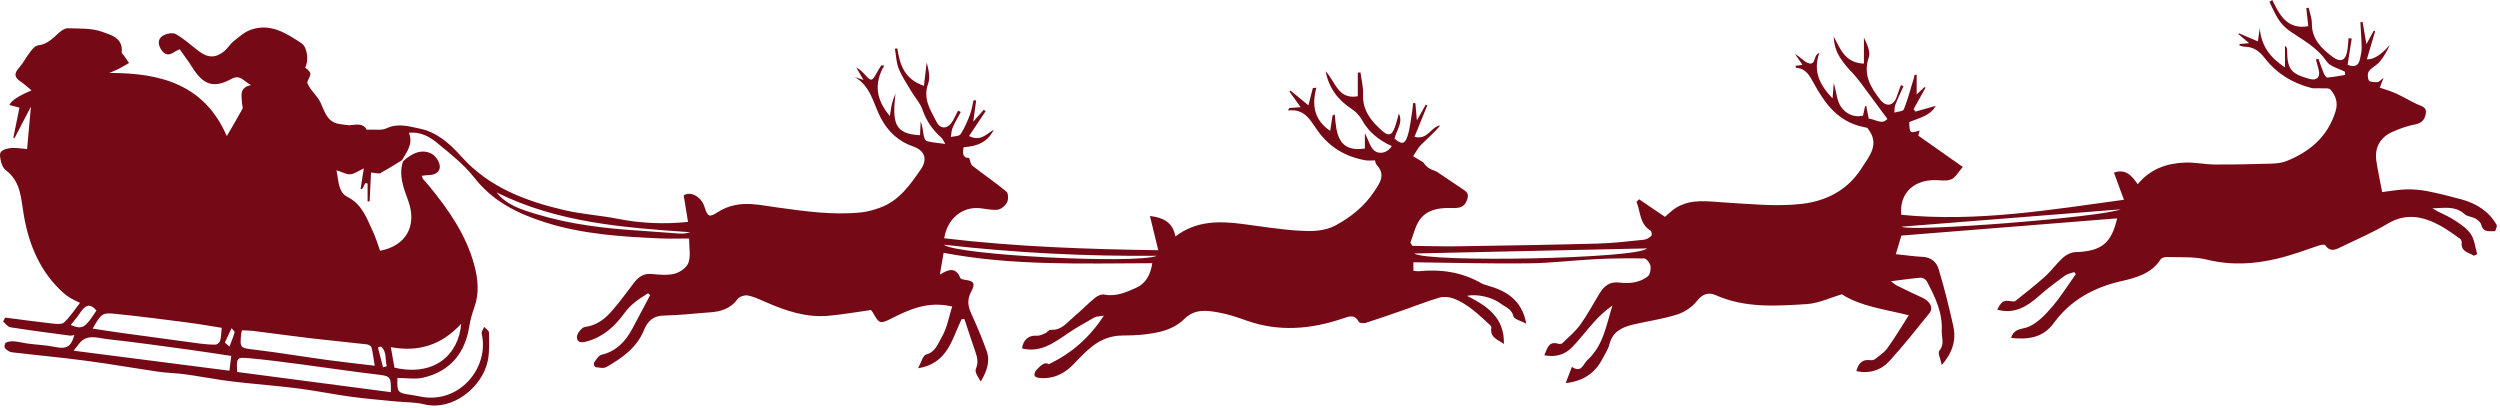 <?xml version="1.0" encoding="UTF-8"?> <svg xmlns="http://www.w3.org/2000/svg" width="674" height="110" viewBox="0 0 674 110" fill="none"><path d="M102.781 46.64C102.191 46.94 101.271 46.6 100.031 46.52C99.901 49.08 99.781 51.69 99.651 54.29C99.471 54.29 99.291 54.29 99.101 54.29V49.49C98.901 49.44 98.711 49.39 98.511 49.34C98.221 49.89 97.921 50.45 97.631 51C97.491 50.97 97.361 50.94 97.221 50.91C97.501 49.15 97.771 47.38 98.081 45.41C96.491 46.14 95.491 46.92 94.441 46.99C93.391 47.06 92.301 46.4 90.711 45.9C91.341 48.95 91.151 51.81 93.731 53.12C97.691 55.14 98.901 58.95 100.571 62.49C101.341 64.13 101.851 65.91 102.471 67.61C109.461 66.28 112.511 60.9 110.061 54.14C108.811 50.68 107.411 47.28 108.651 43.51C111.241 41.01 114.091 40.12 116.511 41.54C117.531 42.14 118.511 43.67 118.571 44.83C118.651 46.39 117.241 47.2 115.571 47.2C114.991 47.2 114.401 47.32 113.711 47.4C113.881 47.83 113.911 48.08 114.041 48.24C114.651 48.98 115.311 49.67 115.911 50.41C121.081 56.76 125.711 63.44 127.861 71.45C128.851 75.13 129.271 78.95 127.921 82.74C127.301 84.49 126.771 86.32 126.491 88.15C125.461 94.74 121.681 100.08 114.111 101.81C111.901 102.32 109.471 101.89 107.151 101.89C107.031 105.75 107.171 105.92 110.681 106.44C111.551 106.57 112.411 106.72 113.271 106.9C123.781 109.08 132.011 99.15 129.861 89.94C129.741 89.42 130.291 88.74 130.531 88.13C130.981 88.64 131.821 89.14 131.831 89.65C131.861 92.18 132.011 94.78 131.511 97.24C130.071 104.33 122.031 110.88 114.411 109.01C111.901 108.39 109.211 108.48 106.611 108.22C102.621 107.82 98.611 107.51 94.641 106.96C89.991 106.33 85.381 105.38 80.731 104.77C75.891 104.14 71.021 103.76 66.171 103.24C64.061 103.02 61.961 102.79 59.861 102.48C56.531 101.99 53.221 101.36 49.891 100.91C47.481 100.58 45.031 100.55 42.631 100.21C37.891 99.53 33.171 98.7 28.441 98C24.811 97.46 21.161 96.98 17.511 96.55C12.751 96 7.981 95.56 3.221 94.98C2.541 94.9 1.801 94.39 1.331 93.86C1.101 93.61 1.271 92.53 1.541 92.4C2.191 92.08 3.021 91.96 3.751 92.02C5.061 92.13 6.351 92.48 7.651 92.65C10.071 92.97 12.541 93.05 14.921 93.55C17.881 94.17 19.181 93.52 20.041 90.32C19.611 90.38 19.231 90.53 18.881 90.48C13.521 89.77 8.161 89.08 2.821 88.24C2.091 88.13 1.491 87.22 0.841 86.68C1.021 86.33 1.201 85.97 1.391 85.62C5.561 86.16 9.721 86.73 13.901 87.2C15.031 87.32 16.601 87.54 17.261 86.94C18.901 85.44 20.121 83.49 21.571 81.65C20.561 81.15 19.821 80.84 19.141 80.44C18.461 80.03 17.791 79.58 17.191 79.05C10.941 73.48 7.861 66.24 6.451 58.21C5.661 53.71 5.741 48.96 1.491 45.83C0.911 45.4 0.521 44.52 0.331 43.78C0.101 42.86 -0.229 41.53 0.231 40.98C0.801 40.28 2.111 39.96 3.121 39.9C4.591 39.81 6.081 40.09 7.301 40.19C7.661 36.19 8.001 32.51 8.341 28.72C6.851 31.58 5.361 34.45 3.871 37.32C3.781 37.24 3.691 37.16 3.601 37.08C4.161 34.37 4.711 31.65 5.251 29.02C4.011 28.7 3.291 28.51 2.541 28.31C3.001 27.15 4.991 25.837 8.511 24.37C7.421 23.48 6.551 22.66 5.571 22C3.791 20.81 3.761 19.8 5.201 18.18C6.321 16.92 7.081 15.35 8.121 14.02C8.681 13.3 9.451 12.32 10.211 12.24C12.681 11.98 14.181 10.4 15.831 8.89C16.501 8.28 17.461 7.59 18.271 7.62C21.391 7.73 24.701 7.54 27.541 8.57C29.801 9.39 33.251 10.21 32.811 14.11C32.781 14.39 33.231 14.73 33.451 15.04C33.901 15.68 34.351 16.33 34.791 16.97C33.891 17.49 33.001 18.05 32.071 18.53C31.331 18.91 30.551 19.2 29.471 19.67C43.601 19.62 55.191 22.96 61.141 36.69C62.671 34.06 64.061 31.76 65.331 29.4C65.561 28.97 65.251 28.26 65.231 27.68C65.171 25.8 64.421 23.63 67.691 22.93C65.701 21.99 64.831 19.93 62.351 21.29C57.641 23.87 54.831 22.9 51.941 18.31C50.861 16.58 49.611 14.95 48.431 13.26C47.621 13.69 47.111 13.91 46.661 14.21C45.381 15.07 44.351 14.63 43.571 13.55C42.641 12.25 42.401 10.64 43.781 9.71C44.721 9.08 46.521 8.7 47.391 9.19C49.611 10.43 51.521 12.23 53.571 13.78C56.061 15.66 58.141 15.7 60.481 13.78C61.391 13.03 62.001 11.9 62.921 11.17C64.381 10.01 65.861 8.65 67.571 8.04C72.881 6.14 77.181 8.95 81.311 11.68C82.931 12.75 83.261 16.68 82.261 18.2C84.051 19.71 83.981 19.68 82.901 21.96C82.701 22.39 83.291 23.29 83.681 23.86C84.571 25.18 85.821 26.31 86.451 27.73C87.591 30.25 88.281 33.03 91.661 33.45C92.751 33.59 93.891 33.88 94.941 33.7C96.891 33.37 98.371 33.71 98.811 34.96C100.891 34.85 102.801 35.25 104.211 34.59C107.331 33.12 110.321 34.09 113.201 34.68C117.811 35.64 121.321 38.78 124.341 42.16C131.851 50.55 141.761 54.23 152.261 56.68C156.951 57.77 161.821 58.05 166.551 58.99C172.821 60.23 179.081 60.48 185.491 59.83C185.091 57.41 184.731 55.15 184.321 52.69C186.081 51.44 189.101 52.93 189.991 55.93C190.721 58.38 191.261 58.67 193.421 57.25C196.221 55.41 199.301 54.83 202.531 55.02C204.751 55.15 206.961 55.57 209.181 55.88C216.851 56.94 224.531 58.07 232.301 57.25C234.001 57.07 235.701 56.56 237.311 55.97C242.411 54.1 245.341 49.87 248.251 45.66C250.121 42.96 249.341 40.57 246.211 39.5C242.211 38.13 239.361 35.43 237.451 31.79C235.411 27.91 234.791 23.15 230.341 20.74C231.001 20.96 231.671 21.18 232.811 21.55C232.001 20.17 231.431 19.19 230.851 18.22C231.861 18.7 232.511 19.39 233.151 20.09C234.871 21.99 235.091 21.96 236.291 19.78C236.691 19.04 237.161 18.34 237.601 17.62C237.861 17.64 238.121 17.67 238.381 17.69C235.571 22.53 236.181 26.89 239.911 31.3C240.131 29.92 240.231 28.94 240.471 27.99C240.711 27.04 241.091 26.14 241.421 25.21C240.571 32.94 240.991 36.11 248.041 36.46C248.101 35.22 248.151 33.98 248.211 32.74C248.721 33.94 248.781 35.18 249.001 36.39C249.111 36.99 249.431 37.93 249.841 38.04C251.271 38.43 252.781 38.52 254.851 38.8C254.231 37.78 254.111 37.39 253.841 37.15C251.451 35.07 249.741 32.6 248.691 29.55C248.091 27.81 246.721 26.35 245.761 24.73C244.551 22.69 243.191 20.71 242.301 18.53C241.621 16.87 241.591 14.96 241.271 13.16C241.481 13.12 241.701 13.07 241.911 13.03C242.591 17.36 243.761 21.34 249.091 23.13C249.361 20.82 249.591 18.83 249.831 16.83C250.341 18.77 250.851 20.87 250.231 22.56C248.741 26.61 250.871 29.69 252.481 32.85C253.581 35.01 255.611 34.77 256.871 32.59C257.391 31.7 257.811 30.75 258.281 29.83C258.531 29.95 258.771 30.08 259.021 30.2C258.281 31.6 257.461 32.97 256.831 34.43C256.501 35.19 256.501 36.1 256.351 36.93C257.251 36.7 258.591 36.76 258.971 36.18C260.041 34.57 260.801 32.73 261.501 30.91C261.981 29.66 262.161 28.29 262.481 26.98C262.711 27.03 262.941 27.08 263.171 27.13C262.941 28.79 262.711 30.44 262.381 32.8C263.681 31.34 264.451 30.47 265.221 29.6C265.391 29.72 265.571 29.84 265.741 29.96C264.251 32.19 262.761 34.42 261.251 36.68C264.311 38.22 265.971 36.14 267.911 34.98C266.251 38.4 263.291 39.48 259.801 39.68C259.431 41.41 259.591 42.65 261.281 42.58C261.621 43.45 261.681 44.31 262.141 44.67C265.181 47.04 268.381 49.21 271.341 51.67C271.871 52.11 271.901 53.8 271.501 54.56C271.011 55.46 269.851 56.47 268.901 56.55C267.051 56.71 265.151 56.1 263.271 56.09C258.951 56.05 255.311 59.33 254.561 64.24C273.871 66.54 293.211 67.19 312.271 67.46C311.481 64.23 310.781 61.35 310.021 58.23C313.661 58.65 316.201 59.95 316.881 63.74C322.631 59.4 328.841 59.58 335.191 60.41C340.241 61.07 345.281 61.9 350.351 62.2C353.631 62.39 357.021 62.42 360.161 60.72C364.311 58.47 367.841 55.58 370.461 51.65C371.951 49.41 373.691 47.12 371.141 44.44C370.851 44.14 370.821 43.6 370.691 43.24C369.741 43.24 368.931 43.35 368.171 43.22C362.841 42.3 358.501 39.76 355.301 35.33C353.341 32.6 351.851 29.2 347.251 29.79C347.371 29.57 347.481 29.34 347.601 29.12C348.411 29.06 349.221 29 350.651 28.89C349.491 27.27 348.561 25.97 347.631 24.67C347.731 24.59 347.821 24.5 347.921 24.42C349.481 25.7 351.031 26.98 352.751 28.4C353.171 26.75 353.561 25.25 353.941 23.74C354.261 23.71 354.581 23.68 354.901 23.64C353.601 28.37 354.321 32.38 358.621 35.29C358.841 33.85 359.041 32.5 359.251 31.16C359.451 31.05 359.651 30.94 359.861 30.83C360.251 36.06 360.791 41.14 367.971 40.04V35.9C369.011 37.87 369.441 39.9 370.681 40.74C371.941 41.6 374.001 41.29 375.241 39.39C371.771 37.82 369.031 35.66 367.211 32.38C366.561 31.21 365.531 30.09 364.411 29.37C360.641 26.94 358.261 23.64 357.371 19.21C359.991 21.78 360.571 26.91 366.061 25.96V19.58C366.301 19.56 366.541 19.54 366.781 19.51C367.031 21.48 367.571 23.47 367.481 25.43C367.291 29.83 369.741 32.73 372.721 35.35C374.361 36.79 375.261 36.45 376.031 34.35C376.481 33.13 376.771 31.84 377.131 30.59C378.371 33.22 376.391 35.15 375.981 37.4C377.851 38.96 378.711 38.94 379.431 36.8C380.151 34.66 380.331 32.33 380.721 30.08C380.851 29.32 380.881 28.55 380.961 27.79L381.591 27.83C381.701 29.16 381.821 30.5 381.991 32.47C383.001 30.67 383.691 29.44 384.381 28.21C384.521 28.28 384.661 28.34 384.801 28.41C383.671 31.18 382.541 33.96 381.341 36.9C385.061 37.78 385.721 34.16 388.281 33.81C386.731 35.76 384.831 37.32 383.111 39.05C382.241 39.92 381.681 41.08 380.981 42.12C381.911 42.68 382.831 43.24 383.761 43.8C384.191 44.5 384.771 45.06 385.441 45.46C386.101 45.86 386.911 46 387.551 46.42C389.941 47.98 392.261 49.63 394.641 51.19C395.631 51.84 395.981 52.45 395.571 53.73C394.691 56.49 392.551 56.07 390.501 56.07C387.481 56.07 384.531 56.72 382.751 59.26C381.511 61.03 381.051 63.34 380.241 65.41C380.421 65.7 380.591 65.99 380.771 66.28C384.871 66.33 388.971 66.46 393.061 66.4C405.591 66.21 418.121 66.01 430.651 65.67C434.871 65.56 439.081 65.05 443.281 64.62C443.971 64.55 444.691 64.07 445.211 63.57C445.421 63.37 445.271 62.35 444.991 62.18C441.981 60.34 442.311 57.07 441.201 54.43C441.431 54.19 441.661 53.96 441.891 53.72C444.241 55.31 446.591 56.91 448.871 58.46C449.731 57.75 450.731 56.71 451.921 55.98C456.031 53.49 460.491 54.33 464.961 54.59C471.881 54.99 478.911 55.75 485.731 54.97C492.051 54.24 497.891 51.51 501.741 45.56C504.111 41.9 506.941 38.78 503.421 34.47C502.621 34.28 501.701 34.11 500.821 33.84C494.941 32.03 491.731 27.44 488.971 22.41C487.881 20.43 486.891 18.44 484.231 18.29C484.171 18.29 484.131 18.02 484.051 17.76C484.681 17.67 485.281 17.58 485.951 17.49C485.241 16.46 484.601 15.52 483.951 14.58C485.291 15.27 486.221 16.54 487.461 17C489.661 17.82 488.791 14.77 490.481 14.29C488.751 19.18 490.551 22.87 494.051 26.53C494.181 24.91 494.271 23.82 494.391 22.33C495.121 24.89 495.231 27.31 496.431 28.94C497.641 30.6 499.801 31.81 502.281 31.17C502.461 30.31 502.641 29.45 502.821 28.59C502.931 28.61 503.051 28.62 503.161 28.64C503.371 29.72 503.581 30.8 503.811 31.99C505.611 32.12 507.401 33.77 508.841 32.05C507.041 29.62 505.341 27.29 503.611 24.99C502.301 23.25 501.081 21.42 499.601 19.85C496.911 17.01 494.421 14.13 494.391 9.89C496.151 13.2 497.441 16.98 502.511 17.15V10.13C503.361 11.92 504.351 13.97 503.821 15.51C502.231 20.17 504.351 23.6 506.931 26.89C508.631 29.07 510.641 28.47 511.451 25.81C511.751 24.84 512.141 23.9 512.481 22.95C512.711 23.04 512.941 23.13 513.181 23.22C512.441 24.89 511.641 26.55 510.981 28.25C510.731 28.89 510.801 29.65 510.721 30.35C511.601 30.08 513.061 30.03 513.271 29.5C514.341 26.81 515.081 23.99 515.931 21.21C516.041 20.86 516.101 20.49 516.191 20.14C516.371 20.16 516.551 20.17 516.731 20.19V25.46C517.711 24.53 518.281 24 518.851 23.46C518.941 23.53 519.021 23.59 519.111 23.66C518.041 25.59 516.971 27.51 515.901 29.44C516.071 29.65 516.251 29.87 516.421 30.08C518.251 29.56 520.081 29.05 521.871 28.54C520.371 31.29 517.311 31.79 514.741 32.92C514.811 35.96 514.851 36 517.531 35.19C517.361 35.85 517.221 36.41 517.181 36.57C521.171 39.38 525.011 42.08 529.171 45.01C527.981 46.33 527.201 47.92 525.981 48.38C524.521 48.94 522.691 48.48 521.031 48.56C515.471 48.82 512.061 52.47 512.581 57.91C532.941 59.93 552.921 56.54 572.621 53.86C571.661 51.28 570.791 48.93 569.911 46.54C573.211 45.38 574.821 47.52 576.331 49.67C579.751 45.5 584.161 44.04 588.991 43.83C591.671 43.72 594.381 44.33 597.081 44.35C602.101 44.38 607.131 44.27 612.151 44.12C613.571 44.08 615.081 43.97 616.371 43.45C622.711 40.91 627.531 36.91 629.661 30.03C630.421 27.56 629.661 25.8 628.331 24.19C627.851 23.61 626.331 23.88 625.281 23.8C624.561 23.75 623.811 23.9 623.131 23.72C618.041 22.41 613.771 19.8 610.531 15.61C609.161 13.83 607.511 12.58 605.121 12.59C604.661 12.59 604.201 12.37 603.751 12.26C603.771 12.13 603.791 12 603.801 11.87C604.531 11.8 605.251 11.73 606.351 11.63C605.211 10.66 604.331 9.92 603.461 9.17C603.511 9.1 603.561 9.03 603.621 8.97C605.271 9.68 606.921 10.38 608.731 11.16C608.951 9.6 609.091 8.57 609.231 7.54C609.591 12.38 612.091 15.59 616.031 18.17V12.35C616.501 12.69 616.601 13.04 616.601 13.4C616.641 18.66 617.571 19.89 622.671 21.28C624.571 21.8 625.591 20.84 625.141 18.93C624.911 17.95 624.631 16.99 624.381 16.02C624.601 15.96 624.821 15.9 625.041 15.85C625.521 17.16 625.951 18.49 626.491 19.78C626.681 20.23 627.141 20.93 627.431 20.91C629.041 20.78 630.641 20.46 632.241 20.2C632.231 19.92 632.221 19.63 632.201 19.35C630.501 18.44 628.171 17.95 627.231 16.54C624.631 12.65 620.641 10.72 617.061 8.17C615.981 7.4 615.021 6.35 614.291 5.25C613.321 3.77 612.641 2.11 611.841 0.52C612.091 0.35 612.341 0.17 612.601 0C614.581 4.05 616.611 8.03 622.311 7.07C622.121 5.33 621.951 3.76 621.781 2.19C621.991 2.15 622.201 2.11 622.411 2.07C622.721 3.49 623.291 4.92 623.281 6.34C623.241 10.53 625.871 13.07 628.791 15.27C631.161 17.06 632.501 16.26 632.901 13.24C633.031 12.26 633.091 11.26 633.171 10.27L634.021 10.41C633.651 12.77 633.281 15.12 632.911 17.47C634.691 18.19 635.841 17.8 636.241 15.97C636.461 14.97 636.711 13.94 636.701 12.93C636.671 10.61 636.481 8.3 636.361 5.99L636.951 5.9C637.281 7.78 637.601 9.67 637.981 11.9C638.761 10.47 639.371 9.36 639.981 8.25C640.101 8.31 640.221 8.36 640.341 8.42C639.611 10.9 638.881 13.38 638.101 16C639.948 16.073 642.018 14.763 644.311 12.07C643.571 13.73 642.681 15.31 641.531 16.69C640.731 17.65 639.391 18.19 638.671 19.18C638.251 19.77 638.271 21.07 638.661 21.7C638.951 22.16 640.171 22.15 640.971 22.14C641.361 22.14 641.741 21.63 642.601 21C642.111 22.27 641.851 22.95 641.591 23.63C643.151 24.18 644.581 24.56 645.911 25.17C647.851 26.06 649.691 27.18 651.631 28.09C652.771 28.63 654.271 28.8 654.011 30.54C653.771 32.13 653.011 33.17 651.161 33.53C648.991 33.95 646.851 34.71 644.841 35.63C641.581 37.13 640.141 39.91 640.671 43.44C641.081 46.17 641.681 48.88 642.231 51.78C644.441 51.52 646.551 51.12 648.681 51.06C650.591 51.01 652.551 51.17 654.431 51.54C657.471 52.13 660.471 52.91 663.461 53.71C667.521 54.8 670.941 56.87 673.081 60.6C673.301 60.99 672.751 62.34 672.611 62.34C671.201 62.25 669.481 62.78 668.951 60.6C668.791 59.94 668.021 59.3 667.371 58.92C666.471 58.4 665.191 58.4 664.471 57.74C661.851 55.35 658.781 56.13 655.761 56.17C657.511 57.28 659.441 57.94 661.131 59C662.931 60.12 664.861 61.34 666.061 63.01C667.141 64.51 667.291 66.66 667.851 68.53C667.541 68.67 667.241 68.81 666.931 68.95C665.641 67.99 663.441 68 663.671 65.4C663.701 65.07 663.511 64.57 663.261 64.39C661.511 63.16 659.791 61.87 657.921 60.85C653.321 58.33 648.711 57.33 643.721 60.3C639.831 62.62 635.641 64.44 631.541 66.39C630.021 67.12 628.371 68.25 626.901 66.12C626.731 65.88 625.861 65.97 625.391 66.12C623.501 66.71 621.651 67.41 619.771 68.04C611.641 70.76 603.471 72.12 594.871 69.97C591.451 69.12 587.741 69.43 584.151 69.29C583.601 69.27 582.771 69.51 582.511 69.91C580.021 73.77 575.931 74.87 571.931 75.79C564.491 77.49 558.221 80.89 553.681 87.11C550.781 91.09 546.781 91.59 542.211 91.11C542.361 90.7 542.411 90.47 542.521 90.28C543.531 88.46 545.491 88.74 547.001 88.06C549.431 86.97 551.501 84.76 553.301 82.66C555.641 79.93 557.551 76.83 559.651 73.9C559.501 73.72 559.351 73.54 559.211 73.36C558.371 73.66 557.401 73.8 556.701 74.31C554.331 76.04 551.961 77.79 549.771 79.74C546.511 82.64 543.091 84.77 538.441 83.48C539.741 81.07 540.121 80.88 542.461 81.24C542.751 81.29 543.161 81.29 543.361 81.13C546.031 78.98 548.751 76.89 551.291 74.6C553.061 73 554.471 71.01 556.241 69.42C557.081 68.66 558.381 68.02 559.491 67.98C566.581 67.75 569.221 65.61 570.781 58.87C551.431 60.41 531.941 61.97 512.611 63.51C512.141 65.09 511.631 66.79 511.111 68.52C513.521 68.77 515.941 69.13 518.381 69.25C520.651 69.36 522.111 70.72 522.651 72.53C524.181 77.62 525.481 82.79 526.621 87.99C527.431 91.71 526.401 95.08 523.501 98.42C523.171 96.75 522.361 95.12 522.831 94.57C524.371 92.75 523.401 90.94 523.491 89.11C523.741 84.19 521.661 80.01 519.491 75.86C519.231 75.36 518.381 74.83 517.851 74.87C515.361 75.06 512.881 75.44 509.781 75.82C510.681 76.49 510.961 76.77 511.301 76.93C513.571 78.04 515.841 79.18 518.151 80.21C520.351 81.19 521.341 82.98 520.161 84.44C516.661 88.78 513.181 93.16 509.441 97.28C507.171 99.78 504.111 100.83 500.461 100.06C501.011 98.1 501.901 96.84 504.121 97.09C504.571 97.14 505.161 97.09 505.481 96.84C506.681 95.9 508.031 95.02 508.891 93.81C510.921 90.98 512.701 87.97 514.601 84.99C507.961 83.34 501.691 82.62 496.561 79.35C493.351 80.28 490.281 81.78 487.121 81.98C478.861 82.5 470.511 83.1 462.571 79.58C460.631 78.72 459.001 79.2 457.471 81.17C456.201 82.8 454.121 84.17 452.131 84.8C448.431 85.99 444.511 86.52 440.711 87.4C437.631 88.11 434.841 89.16 433.921 92.76C433.551 94.19 432.661 95.5 431.961 96.84C429.931 100.72 426.721 102.76 422.111 103.29C422.721 101.68 423.211 100.39 423.781 98.91C426.421 100.68 426.801 98.11 428.001 97.03C432.291 93.13 433.051 87.61 434.711 82.38C432.771 83.7 431.141 85.26 429.641 86.93C427.671 89.12 425.901 91.5 423.851 93.6C421.891 95.61 419.401 96.38 416.341 95.78C417.181 93.93 417.451 91.91 420.081 92.67C420.431 92.77 421.001 92.74 421.221 92.52C422.891 90.9 424.721 89.37 426.071 87.5C427.971 84.87 429.501 81.96 431.191 79.18C432.421 77.16 433.911 75.84 436.601 76.18C439.281 76.52 442.031 76.24 444.241 74.51C444.871 74.01 445.121 72.6 444.971 71.7C444.841 70.93 443.901 69.7 443.291 69.69C438.991 69.59 434.671 69.65 430.371 69.86C424.251 70.17 418.141 70.93 412.021 71C401.751 71.11 391.471 70.83 381.051 70.71V73.02C381.631 73.06 382.101 73.16 382.561 73.11C388.481 72.53 394.131 73.35 399.361 76.36C399.831 76.63 400.381 76.79 400.911 76.94C406.081 78.38 410.301 80.84 411.491 87.26C410.101 86.51 408.231 86.1 408.031 85.29C407.541 83.22 405.821 82.8 404.541 81.81C402.331 80.1 398.121 79.18 395.501 79.76C400.951 82.49 405.651 85.65 405.451 92.75C403.841 91.54 401.641 91.05 402.061 88.39C402.091 88.19 401.981 87.88 401.821 87.74C398.761 84.94 395.811 81.94 391.811 80.46C390.681 80.04 389.221 79.91 388.081 80.24C384.881 81.16 381.781 82.41 378.631 83.5C375.171 84.71 371.711 85.93 368.211 87.04C367.641 87.22 366.501 87.11 366.331 86.77C365.221 84.64 363.731 85.29 362.071 85.85C353.461 88.76 344.801 89.55 336.031 86.41C333.561 85.53 331.041 84.69 328.471 84.23C325.231 83.65 322.051 83.22 319.201 86.08C317.561 87.73 315.081 88.9 312.781 89.44C309.551 90.21 306.131 90.46 302.801 90.45C299.481 90.45 296.711 91.54 294.261 93.54C292.661 94.84 291.181 96.32 289.781 97.84C287.201 100.64 284.151 102.23 280.271 101.9C279.791 101.86 279.061 101.63 278.931 101.3C278.781 100.91 279.021 100.18 279.341 99.84C280.461 98.64 281.651 97.38 282.731 98.2C289.041 95.17 293.761 90.97 297.611 85.1C296.421 85.31 295.641 85.26 295.061 85.58C292.641 86.94 290.221 88.3 287.931 89.85C284.171 92.39 280.541 95.17 275.541 93.94C275.791 91.62 277.411 90.32 279.451 90.51C280.181 90.58 280.981 90.2 281.701 89.9C282.271 89.66 282.781 88.87 283.261 88.91C286.171 89.14 287.661 86.95 289.501 85.41C291.461 83.78 293.231 81.92 295.201 80.3C295.861 79.76 296.941 79.26 297.701 79.41C300.911 80.05 303.721 78.75 306.401 77.55C308.911 76.43 310.211 73.98 310.651 70.96C291.691 71.02 272.931 71.69 254.401 68.16C254.051 70.2 253.741 71.96 253.381 74.05C255.701 72.58 257.691 71.93 258.911 74.96C259.021 75.24 259.711 75.38 260.141 75.44C262.571 75.75 263.041 76.37 261.821 78.65C260.711 80.72 260.911 82.49 261.841 84.52C263.361 87.84 264.781 91.22 266.011 94.65C267.051 97.57 265.941 100.25 264.421 102.87C263.731 101.74 262.721 100.31 263.081 99.48C263.821 97.78 263.511 96.42 262.971 94.88C261.941 91.93 260.991 88.96 260.001 85.99C259.751 86.01 259.491 86.04 259.241 86.06C256.641 91.36 255.561 97.99 247.501 99.29C248.381 97.71 248.801 95.81 249.681 95.58C252.241 94.9 252.891 92.57 253.871 90.93C255.331 88.47 255.811 85.43 256.711 82.63C250.261 81.12 245.271 83.35 240.351 85.85C237.351 87.38 237.011 87.32 235.371 84.33C235.231 84.07 235.021 83.85 234.831 83.58C230.971 84.12 227.211 84.78 223.421 85.13C217.351 85.7 211.771 83.77 206.311 81.39C204.781 80.72 203.241 79.96 201.621 79.66C200.761 79.5 199.341 79.96 198.851 80.63C196.951 83.23 194.341 84.01 191.371 84.21C187.241 84.5 183.121 85.01 178.981 85.07C176.091 85.11 174.591 86.6 173.631 88.96C171.691 93.77 167.701 96.52 163.471 98.96C162.711 99.4 161.481 99.08 160.481 98.96C160.311 98.94 159.991 98.02 160.141 97.8C160.711 96.99 161.341 95.85 162.141 95.66C166.161 94.7 168.631 92.07 170.471 88.63C171.741 86.26 173.001 83.88 174.261 81.5C174.601 80.85 174.941 80.2 175.281 79.54C175.101 79.38 174.911 79.22 174.731 79.06C172.361 80.5 170.081 82.02 168.371 84.38C165.851 87.86 162.781 90.7 158.541 91.95C157.351 92.3 155.611 92.73 155.531 90.9C155.491 89.98 156.831 88.26 157.711 88.15C161.071 87.72 163.321 85.78 165.321 83.43C167.281 81.12 169.071 78.67 170.911 76.26C172.141 74.64 173.541 73.65 175.761 73.87C177.821 74.07 180.011 74.28 181.951 73.77C183.381 73.39 185.171 72.1 185.621 70.8C186.251 68.97 185.781 66.77 185.781 64.3C183.011 64.3 180.541 64.39 178.081 64.28C167.561 63.81 157.131 63.18 146.921 59.93C139.331 57.51 132.811 54.23 127.801 47.81C125.041 44.28 121.361 41.43 117.871 38.54C115.791 36.82 113.321 35.47 110.241 35.79C111.481 38.87 109.621 40.95 108.371 43.19C106.501 44.32 104.671 45.54 102.731 46.53L102.781 46.64ZM65.031 89.85C64.651 93.95 64.671 93.79 68.781 94.29C75.241 95.07 81.661 96.15 88.101 97.03C92.261 97.6 96.441 98.05 101.021 98.6C100.731 96.83 100.541 95.22 100.161 93.66C100.071 93.3 99.361 92.89 98.901 92.84C94.011 92.27 89.111 91.82 84.221 91.25C78.941 90.62 73.661 89.89 68.381 89.23C67.381 89.1 66.351 89.11 65.271 89.05C65.111 89.58 65.041 89.72 65.031 89.88V89.85ZM101.631 100.96C94.691 100.14 87.771 99.09 80.841 98.18C76.271 97.58 71.711 96.98 67.121 96.57C63.791 96.27 63.701 96.49 63.961 100.29C77.701 102.1 91.521 103.91 105.371 105.73C105.471 101.47 105.231 101.38 101.631 100.96ZM62.341 95.96C58.501 95.39 54.831 94.8 51.161 94.3C43.771 93.3 36.381 92.24 28.971 91.44C26.381 91.16 23.411 89.88 21.261 92.73C20.911 93.2 20.541 93.66 19.851 94.55C34.101 96.38 47.901 98.15 61.851 99.94C62.041 98.43 62.181 97.29 62.341 95.96ZM50.681 86.96C44.151 86.12 37.621 85.27 31.081 84.61C27.521 84.25 27.291 84.55 24.981 88.59C27.691 89 30.291 89.41 32.891 89.77C39.871 90.74 46.851 91.69 53.841 92.62C55.261 92.81 56.701 92.93 58.131 92.9C58.571 92.89 59.241 92.3 59.361 91.86C59.631 90.82 59.641 89.7 59.781 88.38C56.611 87.88 53.661 87.35 50.691 86.97L50.681 86.96ZM106.341 99.12C117.011 101.57 123.631 95.77 124.341 87.28C119.041 93.04 112.831 94.98 105.371 93.59C105.731 95.66 106.041 97.42 106.341 99.12ZM444.011 66.97C423.051 67.43 402.051 67.89 381.251 68.34C385.011 70.88 441.761 69.75 444.011 66.97ZM254.451 65.97C257.671 68.77 306.351 71.26 311.931 68.96C292.711 69.12 273.551 68.17 254.451 65.97ZM144.741 57.76C153.771 60.5 163.081 61.6 172.461 62.19C175.961 62.41 179.451 62.72 182.941 62.95C183.991 63.02 185.041 62.96 186.121 62.61C168.221 61.36 150.391 60.08 133.881 51.88C136.641 55.36 140.731 56.55 144.741 57.77V57.76ZM512.671 61.11C514.871 62.61 566.071 58.65 571.751 56.44C552.191 57.99 532.321 59.56 512.671 61.11ZM26.001 83.71C24.281 81.64 22.951 82.28 21.671 84.24C20.911 85.41 19.971 86.46 19.071 87.62C22.221 88.91 22.901 88.5 26.001 83.71ZM61.851 93.45C62.331 92.19 62.881 90.94 63.241 89.64C63.321 89.34 62.721 88.86 62.431 88.47C61.851 89.7 61.281 90.93 60.621 92.35C61.181 92.85 61.521 93.15 61.861 93.45H61.851ZM102.711 93.42C102.441 93.5 102.171 93.59 101.891 93.67C102.351 95.46 102.801 97.24 103.261 99.03C103.601 98.93 103.941 98.83 104.281 98.73C103.741 96.97 104.401 94.83 102.701 93.42H102.711Z" fill="#750916"></path></svg> 